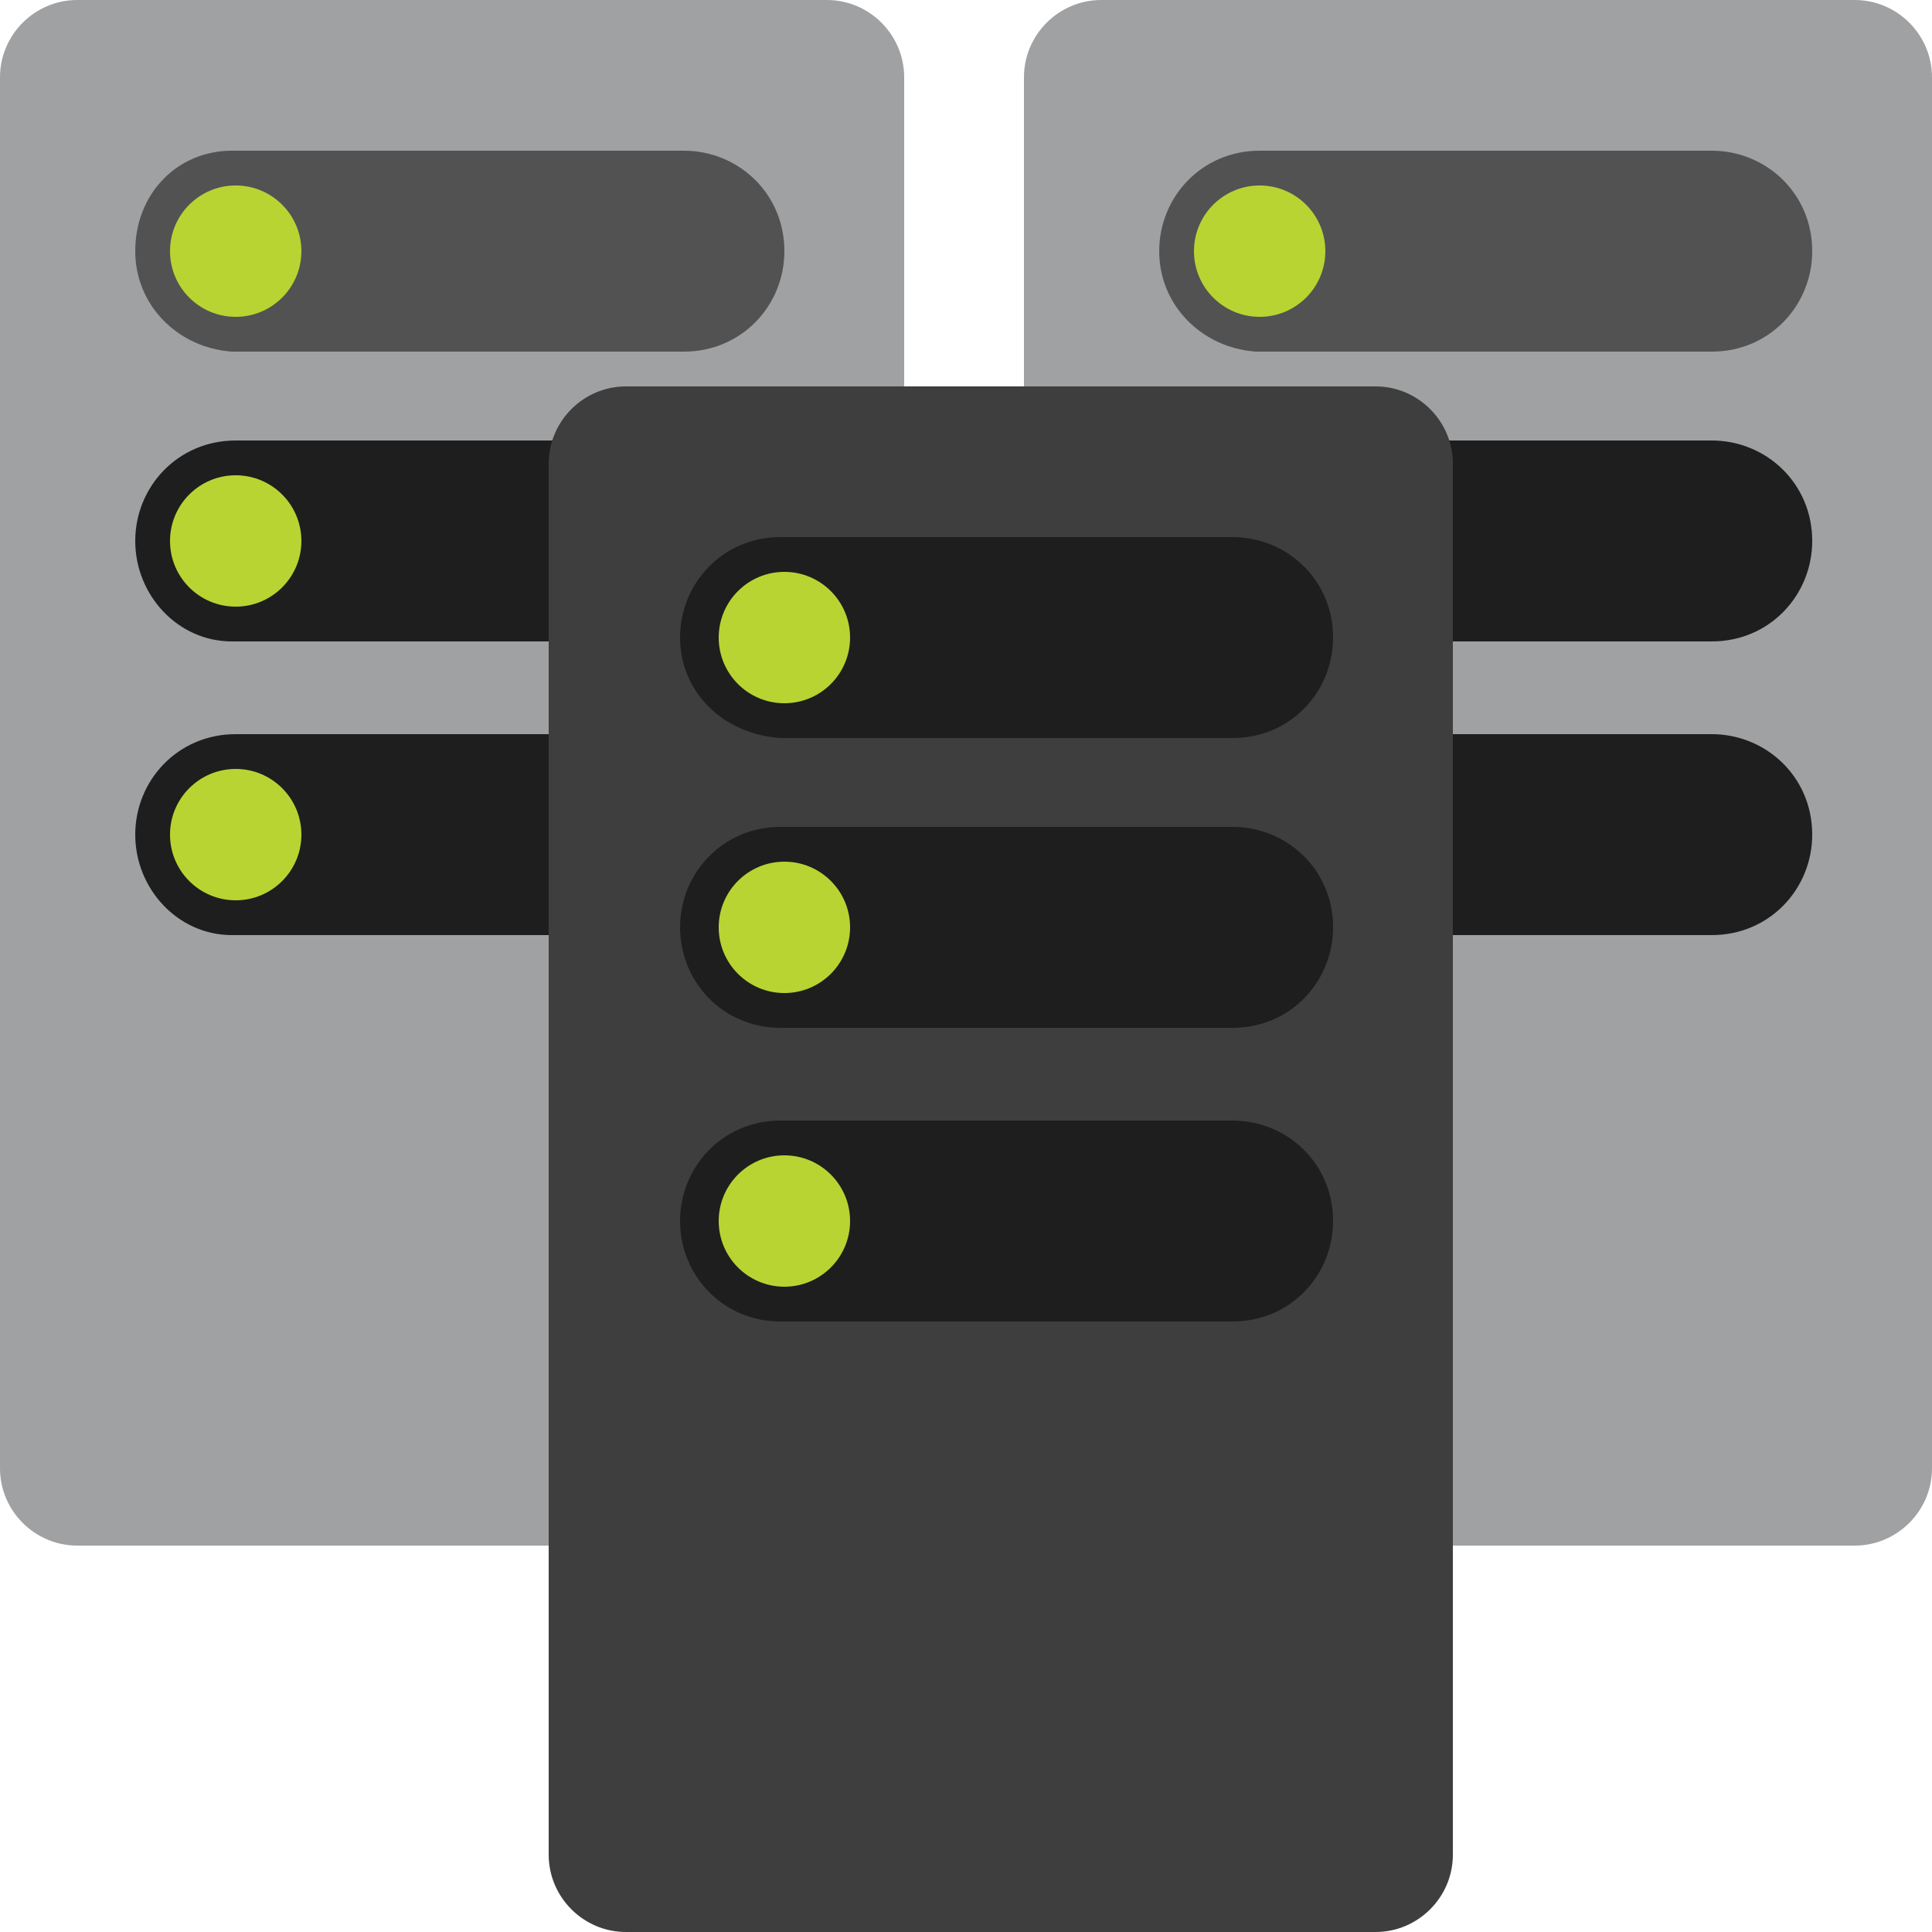 <svg xmlns="http://www.w3.org/2000/svg" xmlns:xlink="http://www.w3.org/1999/xlink" viewBox="0 0 50 50"><style><![CDATA[.B{fill:#1e1e1e}.C{fill:#b8d432}.D{opacity:.6}]]></style><path fill="#a0a1a2" d="M23.5 38c0 1.1-.9 2-2 2H2c-1.1 0-2-.9-2-2V2C0 .9.9 0 2 0h19.4c1.1 0 2 .9 2 2v36z"/><use xlink:href="#B" class="B D"/><circle cx="6.1" cy="21.6" r="1.7" class="C"/><use xlink:href="#B" y="-7.6" class="B D"/><circle cx="6.1" cy="14" r="1.7" class="C"/><path d="M3.5 6.5C3.5 5 4.6 3.9 6 3.9h11.7c1.4 0 2.6 1.1 2.6 2.6 0 1.4-1.1 2.6-2.6 2.6H6C4.6 9 3.5 7.9 3.5 6.5z" class="B D"/><circle cx="6.1" cy="6.5" r="1.7" class="C"/><path fill="#a0a1a2" d="M50 38c0 1.1-.9 2-2 2H28.5c-1.1 0-2-.9-2-2V2c0-1.1.9-2 2-2H48c1.1 0 2 .9 2 2v36z"/><use xlink:href="#C" class="B D"/><circle cx="32.6" cy="21.6" r="1.7" class="C"/><use xlink:href="#C" y="-7.6" class="B D"/><circle cx="32.6" cy="14" r="1.7" class="C"/><path d="M30 6.5c0-1.4 1.1-2.6 2.6-2.6h11.7c1.4 0 2.6 1.1 2.6 2.6 0 1.4-1.1 2.6-2.6 2.6H32.5C31.1 9 30 7.9 30 6.5z" class="B D"/><circle cx="32.6" cy="6.5" r="1.7" class="C"/><path fill="#3e3e3e" d="M37.6 48c0 1.1-.9 2-2 2H16.2c-1.1 0-2-.9-2-2V12c0-1.1.9-2 2-2h19.4c1.1 0 2 .9 2 2v36z"/><use xlink:href="#D" class="B"/><circle cx="20.3" cy="31.6" r="1.7" class="C"/><use xlink:href="#D" y="-7.6" class="B"/><circle cx="20.3" cy="24" r="1.7" class="C"/><path d="M17.6 16.5c0-1.4 1.1-2.6 2.6-2.6h11.7c1.4 0 2.6 1.1 2.6 2.6 0 1.4-1.1 2.6-2.6 2.6H20.2c-1.5-.1-2.6-1.2-2.6-2.6z" class="B"/><circle cx="20.3" cy="16.5" r="1.7" class="C"/><defs ><path id="B" d="M3.5 21.6c0-1.4 1.1-2.6 2.6-2.6h11.7c1.4 0 2.6 1.1 2.6 2.6 0 1.4-1.1 2.6-2.6 2.6H6c-1.4 0-2.5-1.2-2.5-2.6z"/><path id="C" d="M30 21.6c0-1.4 1.1-2.6 2.6-2.6h11.7c1.4 0 2.6 1.1 2.6 2.6 0 1.4-1.1 2.6-2.6 2.6H32.5c-1.4 0-2.5-1.2-2.5-2.6z"/><path id="D" d="M17.6 31.6c0-1.4 1.1-2.6 2.6-2.6h11.7c1.4 0 2.6 1.1 2.6 2.6 0 1.4-1.1 2.6-2.6 2.6H20.2c-1.5 0-2.6-1.2-2.6-2.6z"/></defs></svg>